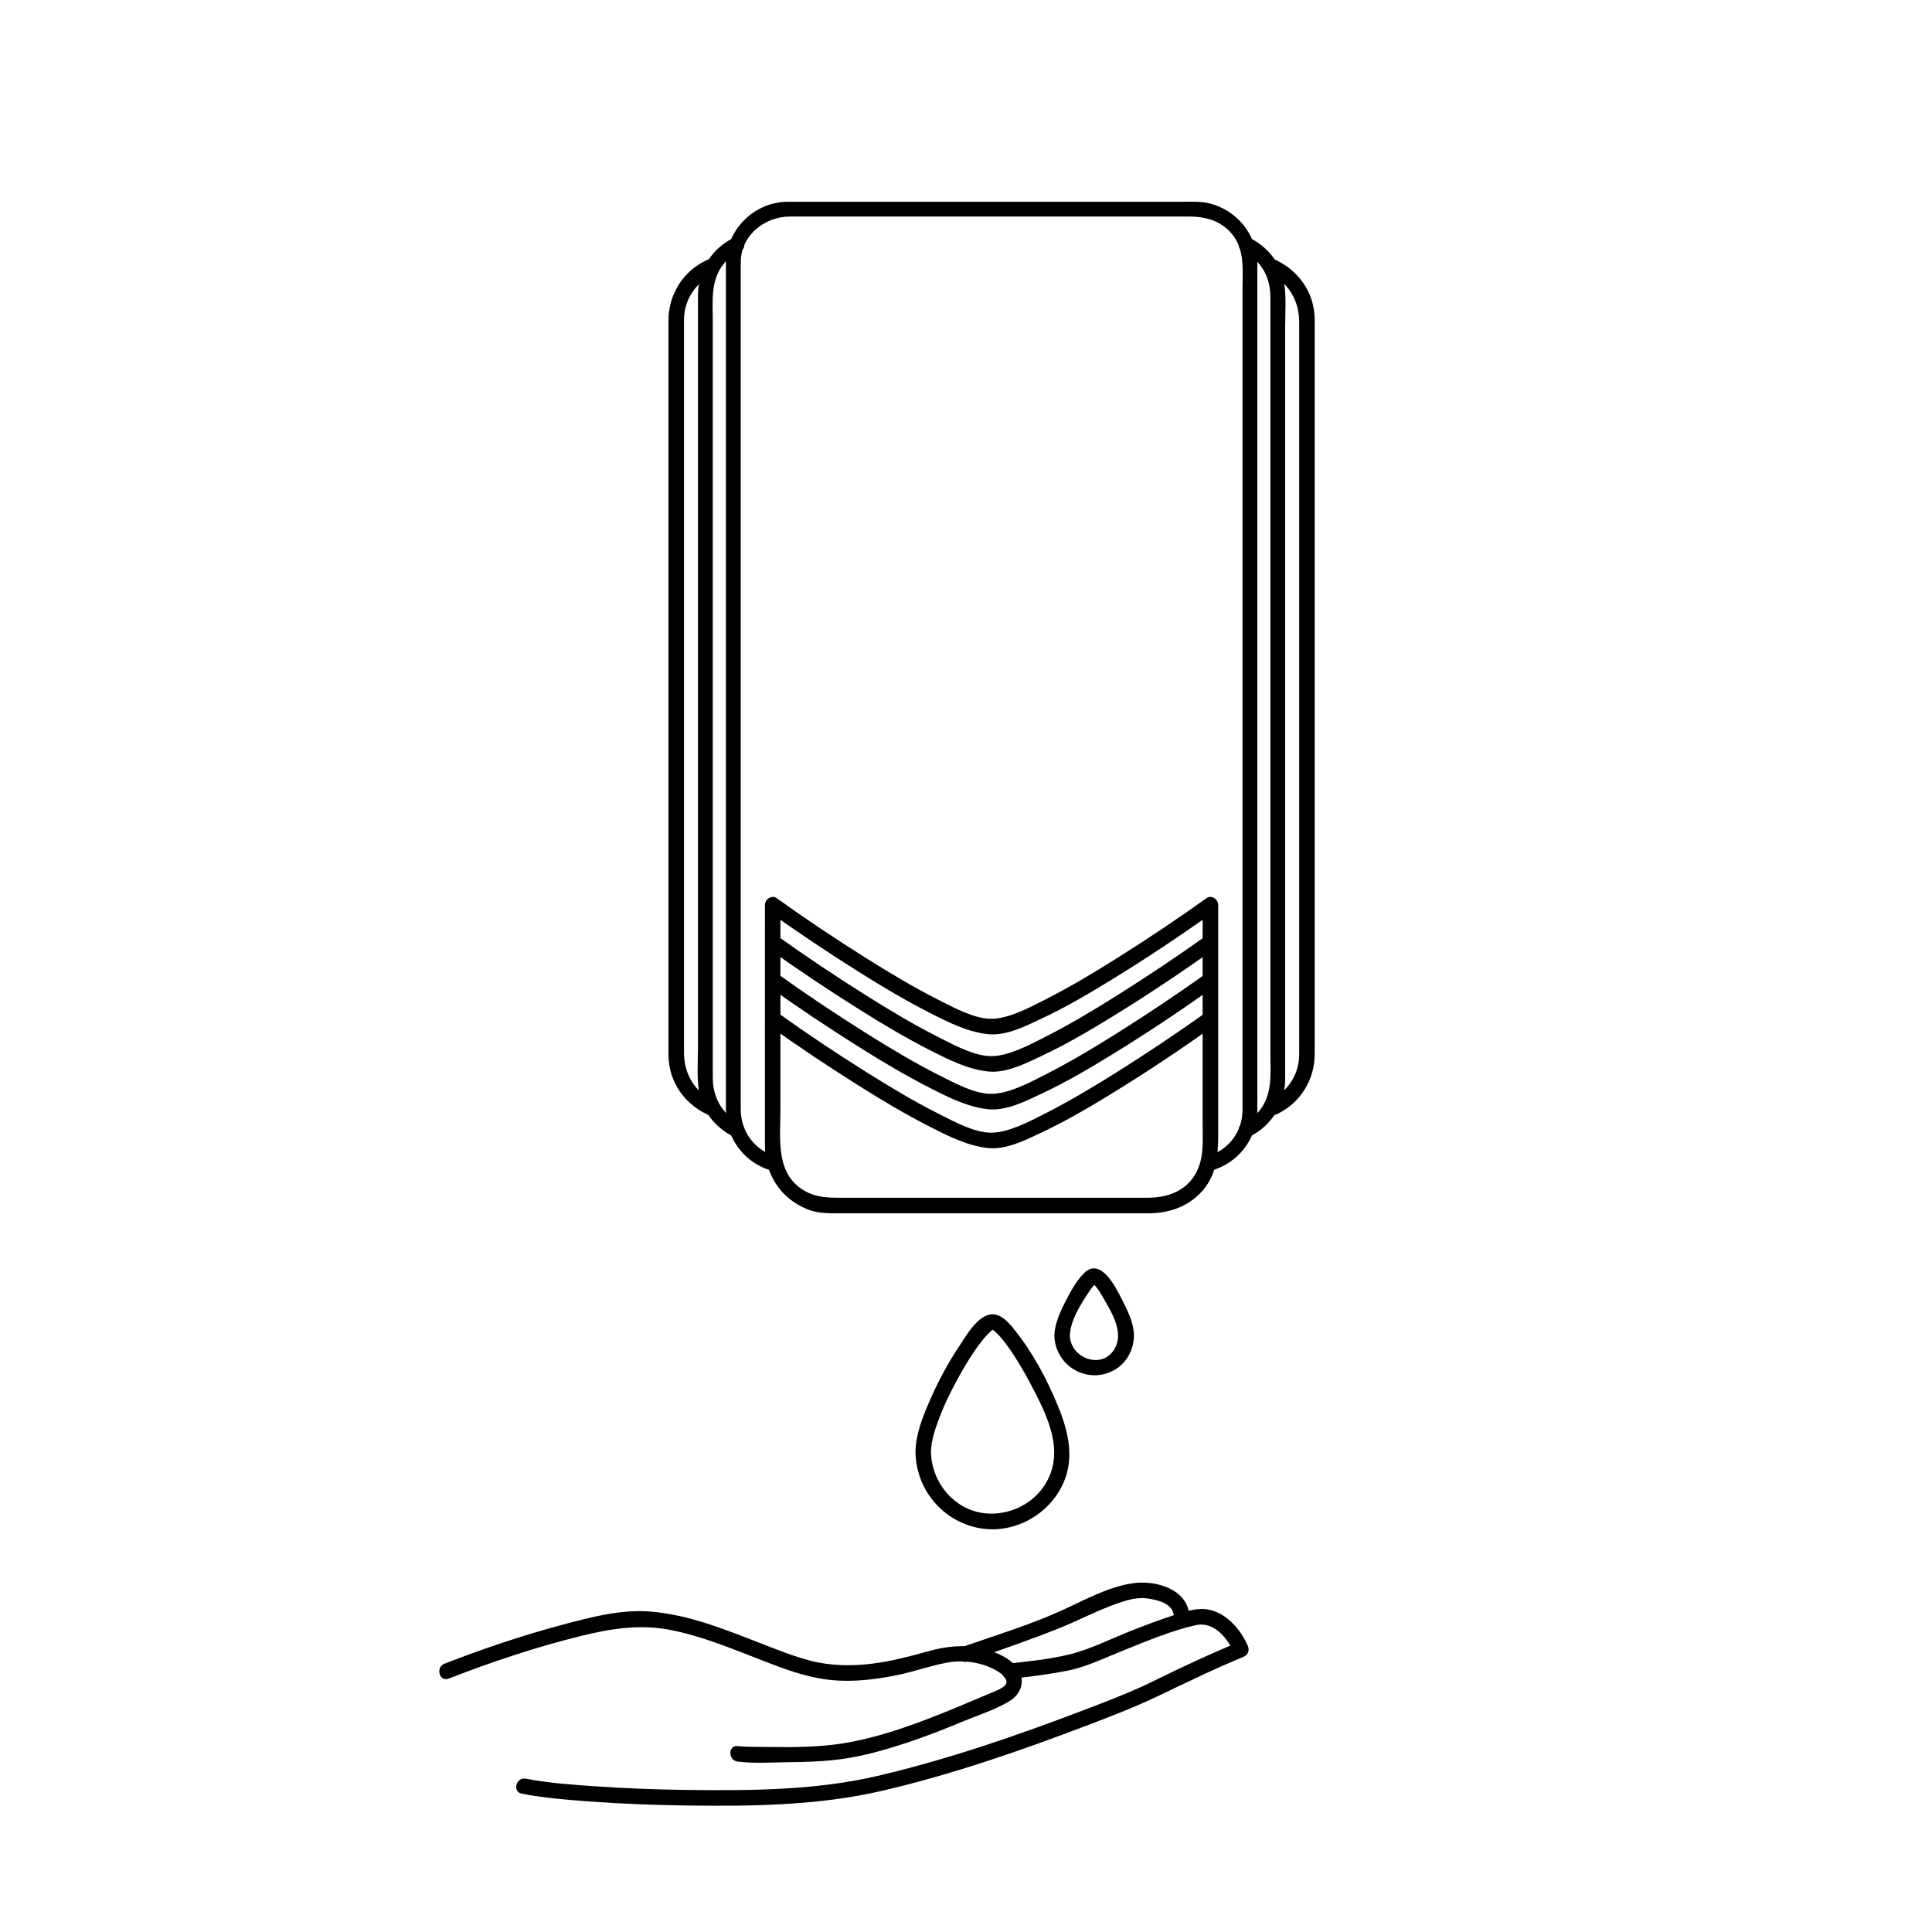<?xml version="1.0" encoding="UTF-8"?>
<!-- The Best Svg Icon site in the world: iconSvg.co, Visit us! https://iconsvg.co -->
<svg fill="#000000" width="800px" height="800px" version="1.1" viewBox="144 144 512 512" xmlns="http://www.w3.org/2000/svg">
 <g>
  <path d="m282.28 619.34c5.879 1.16 11.914 1.617 17.879 2.062 8.715 0.645 17.457 0.969 26.191 1.078 17.09 0.223 34.617-0.012 51.34-3.883 18.516-4.289 36.656-10.605 54.406-17.352 6.398-2.43 12.816-4.918 19-7.871 7.394-3.531 14.746-7.133 22.332-10.242 1.324-0.543 1.805-1.703 1.23-3.023-1.906-4.383-5.84-8.887-10.77-9.609-3.031-0.441-6.133 0.68-8.984 1.602-3.699 1.195-7.336 2.59-10.953 4-5.402 2.106-10.828 4.922-16.469 6.316-5.184 1.281-10.609 1.832-15.914 2.41-2.609 0.281-2.637 4.398 0 4.109 5.043-0.543 10.102-1.18 15.086-2.141 5.211-1.004 10.102-3.441 15.004-5.391 6.266-2.5 12.656-5.246 19.262-6.727 4.805-1.078 8.48 3.562 10.195 7.508 0.406-1.008 0.82-2.016 1.23-3.023-7.75 3.176-15.332 6.734-22.848 10.43-5.981 2.941-12.27 5.309-18.484 7.68-17.75 6.762-35.895 13.012-54.406 17.352-16.348 3.828-33.539 3.93-50.246 3.734-8.586-0.102-17.168-0.438-25.734-1.047-5.754-0.406-11.582-0.828-17.25-1.945-2.594-0.504-3.695 3.461-1.098 3.973z"/>
  <path d="m400.45 584.3c8.102-2.812 16.223-5.617 24.188-8.785 5.117-2.035 9.977-4.644 15.18-6.488 2.719-0.961 5.496-1.84 8.398-1.41 2.801 0.414 6.762 1.391 6.898 4.816 0.105 2.641 4.219 2.656 4.109 0-0.297-7.367-9.09-9.801-15.23-8.828-6.551 1.031-12.734 4.508-18.707 7.219-8.324 3.773-17.285 6.508-25.93 9.512-2.488 0.867-1.418 4.844 1.094 3.965z"/>
  <path d="m262.89 588.85c11.453-4.457 23.219-8.387 35.16-11.324 8.039-1.977 15.801-3.176 24.016-1.5 10.105 2.055 19.555 6.504 29.207 9.992 4.219 1.523 8.434 2.727 12.902 3.195 5.918 0.621 11.961-0.145 17.758-1.328 4.359-0.891 8.57-2.434 12.934-3.258 4.566-0.867 9.824-0.066 13.766 2.434 0.887 0.562 2.066 1.523 2.098 2.66 0.031 1.375-2.602 2.277-3.531 2.672-4.246 1.785-8.473 3.613-12.746 5.336-10.035 4.035-20.566 7.805-31.402 8.828-6.188 0.586-12.539 0.457-18.758 0.371-1.582-0.02-3.203 0-4.781-0.191-2.629-0.316-2.602 3.797 0 4.109 4.156 0.504 8.5 0.23 12.664 0.172 5.516-0.074 10.977-0.188 16.43-1.082 5.441-0.898 10.77-2.438 15.996-4.18 5.031-1.676 9.965-3.633 14.867-5.668 3.945-1.637 8.367-3.031 12.027-5.25 2.961-1.797 4.238-5.09 2.449-8.184-1.93-3.344-6.34-4.988-9.875-5.805-4.746-1.094-9.465-0.551-14.098 0.754-4.828 1.359-9.684 2.625-14.664 3.258-5.473 0.699-11.062 0.648-16.426-0.73-4.484-1.152-8.816-2.902-13.129-4.574-9.539-3.699-19.242-7.688-29.543-8.488-7.758-0.605-15.781 1.531-23.207 3.516-10.566 2.82-21.008 6.344-31.199 10.309-2.449 0.938-1.387 4.918 1.086 3.957z"/>
  <path d="m346.71 418.07v29.426c0 7.648 4.106 14.102 11.266 16.977 3.066 1.234 6.375 1.062 9.609 1.062h69.938 10.672c5.32 0 10.176-1.496 13.969-5.422 4.195-4.344 4.676-9.805 4.676-15.457v-18.477-42.395c0-1.445-1.789-2.711-3.094-1.773-7.727 5.547-15.664 10.828-23.711 15.895-6.242 3.93-12.59 7.719-19.164 11.059-4.207 2.137-9.551 4.977-14.09 5.031-4.492 0.055-9.945-2.941-14.09-5.031-6.586-3.32-12.922-7.141-19.164-11.059-8.055-5.059-15.984-10.348-23.711-15.895-1.305-0.938-3.094 0.328-3.094 1.773-0.012 11.434-0.012 22.859-0.012 34.285 0 2.648 4.109 2.648 4.109 0v-34.277c-1.031 0.59-2.062 1.184-3.094 1.773 7.727 5.547 15.664 10.828 23.711 15.895 6.242 3.93 12.59 7.719 19.164 11.059 4.762 2.418 9.957 5.031 15.352 5.559 4.777 0.465 9.977-2.211 14.141-4.172 6.535-3.066 12.781-6.758 18.922-10.535 9.059-5.566 17.926-11.48 26.582-17.664 0.07-0.051 0.137-0.102 0.207-0.145-1.031-0.59-2.062-1.184-3.094-1.773v57.918c0 4.785 0.504 9.574-2.16 13.828-2.801 4.473-7.668 5.883-12.609 5.883h-28.809-39.035-12.871c-3.562 0-6.82 0-10.07-1.879-7.723-4.465-6.332-13.801-6.332-21.32v-20.152c0.004-2.644-4.113-2.644-4.113 0.004z"/>
  <path d="m463.75 391.9c-7.727 5.547-15.664 10.828-23.711 15.895-6.242 3.93-12.59 7.719-19.164 11.059-4.207 2.137-9.551 4.977-14.09 5.031-4.492 0.055-9.945-2.941-14.09-5.031-6.586-3.32-12.922-7.141-19.164-11.059-8.055-5.059-15.984-10.348-23.711-15.895-2.156-1.551-4.207 2.019-2.074 3.551 7.727 5.547 15.664 10.828 23.711 15.895 6.242 3.93 12.59 7.719 19.164 11.059 4.762 2.418 9.957 5.031 15.352 5.559 4.777 0.465 9.977-2.211 14.141-4.172 6.535-3.066 12.781-6.758 18.922-10.535 9.059-5.566 17.926-11.48 26.582-17.664 0.07-0.051 0.137-0.102 0.207-0.145 2.137-1.527 0.086-5.102-2.074-3.547z"/>
  <path d="m463.75 401.9c-7.727 5.547-15.664 10.828-23.711 15.895-6.242 3.93-12.59 7.719-19.164 11.059-4.207 2.137-9.551 4.977-14.09 5.031-4.492 0.055-9.945-2.941-14.09-5.031-6.586-3.32-12.922-7.141-19.164-11.059-8.055-5.059-15.984-10.348-23.711-15.895-2.156-1.551-4.207 2.019-2.074 3.551 7.727 5.547 15.664 10.828 23.711 15.895 6.242 3.93 12.59 7.719 19.164 11.059 4.762 2.418 9.957 5.031 15.352 5.559 4.777 0.465 9.977-2.211 14.141-4.172 6.535-3.066 12.781-6.758 18.922-10.535 9.059-5.566 17.926-11.48 26.582-17.664 0.07-0.051 0.137-0.102 0.207-0.145 2.137-1.527 0.086-5.094-2.074-3.547z"/>
  <path d="m463.75 412.19c-7.727 5.547-15.664 10.828-23.711 15.895-6.242 3.93-12.59 7.719-19.164 11.059-4.207 2.137-9.551 4.977-14.09 5.031-4.492 0.055-9.945-2.941-14.09-5.031-6.586-3.32-12.922-7.141-19.164-11.059-8.055-5.059-15.984-10.348-23.711-15.895-2.156-1.551-4.207 2.019-2.074 3.551 7.727 5.547 15.664 10.828 23.711 15.895 6.242 3.93 12.59 7.719 19.164 11.059 4.762 2.418 9.957 5.031 15.352 5.559 4.777 0.465 9.977-2.211 14.141-4.172 6.535-3.066 12.781-6.758 18.922-10.535 9.059-5.566 17.926-11.48 26.582-17.664 0.07-0.051 0.137-0.102 0.207-0.145 2.137-1.527 0.086-5.102-2.074-3.547z"/>
  <path d="m480.01 216.43c5.316 2.121 8.289 7.211 8.289 12.797v5.133 23.215 75.535 71.129 15.965 3.176c0 5.562-3.195 10.195-8.238 12.445-2.418 1.078-0.324 4.621 2.074 3.551 6.316-2.816 10.273-9.109 10.273-15.996v-4.324-21.984-74.633-72.301-18.191-3.219c0-7.352-4.578-13.566-11.309-16.258-2.461-0.984-3.516 2.988-1.09 3.961z"/>
  <path d="m333.55 435.83c-5.316-2.121-8.289-7.211-8.289-12.797v-5.133-23.215-75.535-71.129-15.965-3.176c0-5.562 3.195-10.195 8.238-12.445 2.418-1.078 0.324-4.621-2.074-3.551-6.316 2.816-10.273 9.109-10.273 15.996v4.324 21.984 74.633 72.301 18.191 3.219c0 7.352 4.578 13.566 11.309 16.258 2.461 0.988 3.523-2.988 1.09-3.961z"/>
  <path d="m473.31 210.5c4.797 2.371 7.352 6.836 7.352 12.117v5.109 22.469 74.082 75.102 23.746c0 5.406 0.695 11.082-3.144 15.512-1.164 1.344-2.621 2.328-4.207 3.109-2.266 1.125-0.277 4.508 1.98 3.391 5.801-2.867 9.289-8.699 9.289-15.133v-4.352-21.297-73.098-75.934-24.844c0-4.125 0.43-8.645-0.52-12.695-1.09-4.656-4.551-8.586-8.77-10.676-2.258-1.113-4.246 2.273-1.98 3.391z"/>
  <path d="m340.24 441.75c-4.797-2.371-7.344-6.836-7.344-12.117v-5.109-22.469-74.082-75.102-23.746c0-5.406-0.695-11.082 3.144-15.512 1.164-1.344 2.621-2.328 4.207-3.109 2.266-1.125 0.277-4.508-1.98-3.391-5.801 2.867-9.297 8.699-9.297 15.141v4.352 21.297 73.098 75.934 24.844c0 4.125-0.43 8.645 0.52 12.695 1.09 4.648 4.551 8.586 8.77 10.676 2.258 1.105 4.246-2.281 1.98-3.398z"/>
  <path d="m349.86 450.52c-5.828-1.559-9.562-6.602-9.562-12.59v-4.332-20.5-71.184-78.734-47.062c0-1.117-0.02-2.238 0.047-3.356 0.395-6.762 6.559-11.371 12.977-11.371h22.047 74.383 9.461c4.644 0 8.934 1.316 11.785 5.297 2.91 4.066 2.277 9.375 2.277 14.113v56.098 80.324 65.312 13.234 2.457c0 5.875-3.926 10.793-9.562 12.297-2.445 0.648-1.406 4.438 1.043 3.785 7.285-1.945 12.445-8.48 12.445-16.062v-3.43-19.062-69.777-79.289-49.574-3.152c0-7.777-5.547-14.523-13.125-16.152-2.285-0.492-4.727-0.34-7.047-0.34h-11.766-75.129-17.336c-8.941 0-16.426 7.488-16.426 16.43v2.594 48.078 78.973 70.633 19.93 3.977c0 6.414 3.531 12.238 9.301 15.086 1.004 0.492 2.066 0.855 3.141 1.145 2.453 0.648 3.488-3.137 1.047-3.793z"/>
  <path d="m390.72 528.81c0.039-3.133 1.148-6.238 2.242-9.141 1.422-3.769 3.238-7.391 5.188-10.906 1.734-3.133 3.621-6.242 5.82-9.078 0.746-0.969 1.547-1.898 2.438-2.734 0.414-0.387 0.406-0.371 0.754-0.59 0.527-0.328-0.215-0.039-0.262-0.051-0.051-0.012 0.211 0.109 0.594 0.387 0.059 0.039 0.648 0.605 0.887 0.84 1.012 1.023 1.895 2.176 2.734 3.34 2.254 3.113 4.191 6.453 5.981 9.844 3.211 6.082 7.266 13.801 6.062 20.906-1.406 8.297-9.02 13.859-17.246 13.48-8.555-0.387-15.066-7.977-15.191-16.297-0.039-2.648-4.152-2.656-4.109 0 0.141 9.352 6.394 17.441 15.457 19.836 9.062 2.398 18.691-2.172 23.086-10.297 3.941-7.285 2.062-14.887-0.918-22.07-2.926-7.062-6.664-14.012-11.473-19.984-1.812-2.258-4.262-4.961-7.379-3.641-3.078 1.301-5.43 5.477-7.18 8.098-3.008 4.504-5.578 9.332-7.75 14.293-1.883 4.297-3.785 9.008-3.844 13.773-0.035 2.641 4.074 2.637 4.109-0.008z"/>
  <path d="m427.52 497.98c0.117-4.086 2.988-8.539 5.199-11.82 0.434-0.645 0.902-1.25 1.43-1.82 0.828-0.891-0.395-0.086-0.727-0.363 1.512 1.25 2.535 3.219 3.492 4.887 2.109 3.68 4.875 8.566 2.418 12.664-3.344 5.57-11.621 2.414-11.812-3.547-0.086-2.644-4.195-2.656-4.109 0 0.266 8.188 9.059 13.191 16.172 8.926 3.148-1.891 5.019-5.602 4.918-9.23-0.09-3.18-1.703-6.398-3.102-9.168-1.672-3.305-5.715-11.551-10.152-7.074-2.074 2.098-3.586 4.914-4.914 7.516-1.41 2.762-2.832 5.879-2.922 9.035-0.082 2.652 4.035 2.644 4.109-0.004z"/>
 </g>
</svg>